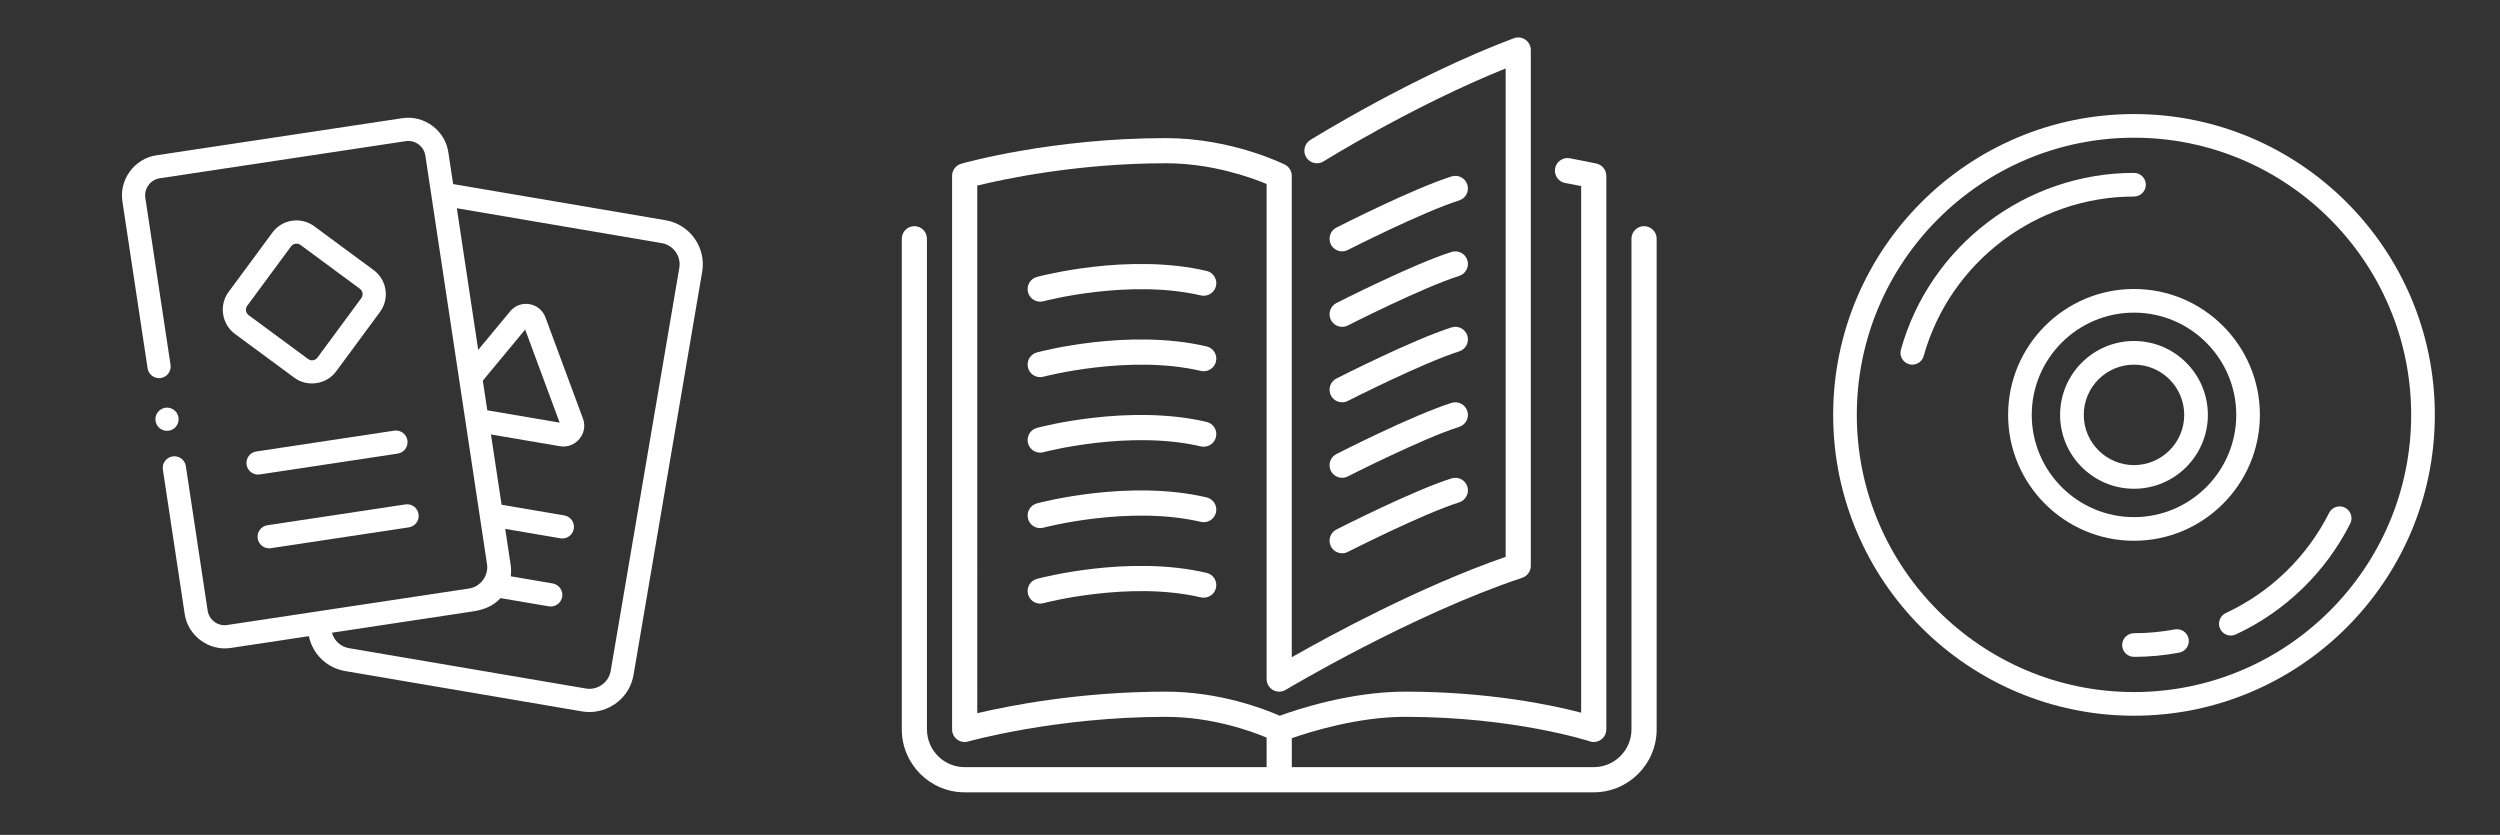 <svg xmlns="http://www.w3.org/2000/svg" xmlns:xlink="http://www.w3.org/1999/xlink" id="Calque_1" x="0px" y="0px" width="179.667px" height="60px" viewBox="0 0 179.667 60" style="enable-background:new 0 0 179.667 60;" xml:space="preserve">
<rect x="0" y="0" width="179.667" height="60" fill="#333333" stroke="none"/>
<g>
	<path style="fill:#FFFFFF;" d="M153.363,8.197c-11.921,0-21.619,9.699-21.619,21.62s9.698,21.619,21.619,21.619   s21.62-9.698,21.62-21.619S165.284,8.197,153.363,8.197z M173.283,29.816c0,10.984-8.937,19.92-19.92,19.92   s-19.92-8.936-19.92-19.92s8.937-19.92,19.92-19.92S173.283,18.833,173.283,29.816z"></path>
	<path style="fill:#FFFFFF;" d="M156.296,45.233c-0.961,0.182-1.947,0.273-2.933,0.273c-0.469,0-0.85,0.381-0.85,0.85   c0,0.468,0.381,0.85,0.85,0.85c1.093,0,2.186-0.102,3.248-0.303c0.223-0.042,0.416-0.169,0.544-0.356s0.176-0.414,0.134-0.636   C157.203,45.458,156.768,45.149,156.296,45.233z"></path>
	<path style="fill:#FFFFFF;" d="M159.965,44.055c-0.206,0.096-0.362,0.266-0.44,0.479c-0.078,0.213-0.068,0.444,0.027,0.649   c0.139,0.299,0.441,0.492,0.771,0.492c0.124,0,0.244-0.026,0.357-0.079c3.544-1.646,6.465-4.477,8.223-7.969   c0.103-0.203,0.119-0.433,0.048-0.648s-0.222-0.391-0.424-0.493c-0.12-0.06-0.249-0.091-0.382-0.091   c-0.324,0-0.615,0.179-0.76,0.468C165.799,40.015,163.164,42.569,159.965,44.055z"></path>
	<path style="fill:#FFFFFF;" d="M154.213,13.275c0-0.468-0.381-0.85-0.85-0.85c-7.773,0-14.661,5.223-16.75,12.702   c-0.062,0.218-0.034,0.447,0.077,0.645c0.111,0.198,0.293,0.341,0.512,0.402c0.075,0.021,0.152,0.032,0.229,0.032   c0.38,0,0.716-0.255,0.818-0.621c1.885-6.748,8.1-11.46,15.113-11.46C153.832,14.125,154.213,13.744,154.213,13.275z"></path>
	<path style="fill:#FFFFFF;" d="M162.411,29.816c0-4.989-4.059-9.048-9.048-9.048c-4.988,0-9.047,4.059-9.047,9.048   s4.059,9.047,9.047,9.047C158.352,38.864,162.411,34.805,162.411,29.816z M146.015,29.816c0-4.052,3.296-7.348,7.348-7.348   s7.349,3.296,7.349,7.348c0,4.051-3.297,7.348-7.349,7.348S146.015,33.868,146.015,29.816z"></path>
	<path style="fill:#FFFFFF;" d="M153.363,24.506c-2.928,0-5.31,2.382-5.31,5.31c0,2.928,2.382,5.31,5.31,5.31s5.31-2.382,5.31-5.31   C158.673,26.888,156.291,24.506,153.363,24.506z M156.973,29.816c0,1.991-1.619,3.61-3.61,3.61c-1.99,0-3.609-1.619-3.609-3.61   s1.619-3.61,3.609-3.61C155.354,26.206,156.973,27.826,156.973,29.816z"></path>
</g>
<g>
	<path style="fill:#FFFFFF;" d="M95.648,28.419c0.16,0.312,0.479,0.493,0.807,0.493c0.137,0,0.278-0.032,0.409-0.099   c0.053-0.027,5.375-2.73,8-3.559c0.476-0.151,0.74-0.659,0.589-1.134c-0.15-0.476-0.654-0.741-1.135-0.59   c-2.765,0.874-8.05,3.559-8.274,3.673C95.599,27.428,95.422,27.973,95.648,28.419L95.648,28.419z M95.648,28.419"></path>
	<g>
		<path style="fill:#FFFFFF;" d="M96.455,18.063c0.137,0,0.278-0.032,0.409-0.099c0.053-0.027,5.375-2.731,8-3.559    c0.476-0.151,0.74-0.659,0.589-1.135c-0.15-0.475-0.654-0.74-1.135-0.59c-2.765,0.874-8.05,3.56-8.274,3.674    c-0.445,0.226-0.622,0.77-0.396,1.216C95.807,17.882,96.126,18.063,96.455,18.063L96.455,18.063z M96.455,18.063"></path>
		<path style="fill:#FFFFFF;" d="M118.153,16.254c-0.5,0-0.904,0.405-0.904,0.904V52.42c0,1.496-1.217,2.712-2.712,2.712H92.838    v-2.08c1.318-0.461,4.752-1.536,8.137-1.536c7.876,0,13.224,1.744,13.277,1.762c0.272,0.09,0.576,0.045,0.814-0.125    c0.236-0.17,0.375-0.443,0.375-0.733V12.638c0-0.424-0.294-0.791-0.708-0.883c0,0-0.709-0.158-1.92-0.381    c-0.489-0.091-0.962,0.235-1.053,0.725c-0.09,0.492,0.234,0.963,0.725,1.053c0.462,0.085,0.849,0.16,1.147,0.219v37.846    c-2.049-0.537-6.598-1.511-12.658-1.511c-3.939,0-7.809,1.294-9.006,1.733c-1.064-0.47-4.281-1.733-8.173-1.733    c-6.228,0-11.358,1.027-13.562,1.549V13.337c1.806-0.444,7.138-1.604,13.562-1.604c3.297,0,6.124,1.026,7.233,1.49v35.58    c0,0.325,0.175,0.626,0.458,0.786c0.283,0.161,0.632,0.157,0.911-0.012c0.09-0.053,9.047-5.404,16.999-8.054    c0.37-0.124,0.618-0.469,0.618-0.858V3.596c0-0.296-0.145-0.574-0.39-0.743c-0.242-0.169-0.554-0.208-0.833-0.104    c-7.234,2.713-14.554,7.268-14.627,7.314c-0.423,0.265-0.552,0.823-0.287,1.246c0.264,0.423,0.822,0.553,1.246,0.288    c0.067-0.043,6.435-4.005,13.083-6.678v35.1c-6.172,2.144-12.616,5.646-15.371,7.214V12.638c0-0.343-0.193-0.656-0.5-0.809    c-0.156-0.077-3.861-1.903-8.542-1.903c-8.17,0-14.451,1.768-14.715,1.843c-0.388,0.11-0.655,0.466-0.655,0.869V52.42    c0,0.283,0.134,0.551,0.359,0.722c0.159,0.121,0.351,0.183,0.545,0.183c0.083,0,0.167-0.012,0.248-0.035    c0.062-0.017,6.314-1.773,14.218-1.773c3.305,0,6.13,1.029,7.233,1.491v2.125H69.33c-1.496,0-2.713-1.217-2.713-2.712V17.158    c0-0.499-0.405-0.904-0.904-0.904c-0.499,0-0.904,0.405-0.904,0.904V52.42c0,2.493,2.028,4.521,4.521,4.521h45.207    c2.493,0,4.521-2.028,4.521-4.521V17.158C119.058,16.659,118.653,16.254,118.153,16.254L118.153,16.254z M118.153,16.254"></path>
	</g>
	<path style="fill:#FFFFFF;" d="M95.648,22.994c0.16,0.313,0.479,0.494,0.807,0.494c0.137,0,0.278-0.032,0.409-0.098   c0.053-0.027,5.375-2.731,8-3.56c0.476-0.151,0.74-0.659,0.589-1.134c-0.15-0.475-0.654-0.74-1.135-0.59   c-2.765,0.874-8.05,3.559-8.274,3.673C95.599,22.003,95.422,22.548,95.648,22.994L95.648,22.994z M95.648,22.994"></path>
	<path style="fill:#FFFFFF;" d="M95.648,33.843c0.16,0.313,0.479,0.494,0.807,0.494c0.137,0,0.278-0.032,0.409-0.099   c0.053-0.027,5.375-2.731,8-3.559c0.476-0.151,0.74-0.659,0.589-1.134c-0.15-0.476-0.654-0.741-1.135-0.591   c-2.765,0.874-8.05,3.56-8.274,3.674C95.599,32.853,95.422,33.398,95.648,33.843L95.648,33.843z M95.648,33.843"></path>
	<path style="fill:#FFFFFF;" d="M86.715,19.471c-5.583-1.31-11.927,0.359-12.194,0.43c-0.482,0.129-0.768,0.625-0.639,1.108   c0.109,0.404,0.473,0.67,0.872,0.67c0.078,0,0.157-0.01,0.235-0.03c0.061-0.018,6.169-1.624,11.313-0.417   c0.484,0.113,0.973-0.188,1.087-0.675C87.504,20.072,87.201,19.585,86.715,19.471L86.715,19.471z M86.715,19.471"></path>
	<path style="fill:#FFFFFF;" d="M86.715,24.896c-5.583-1.309-11.927,0.359-12.194,0.43c-0.482,0.129-0.768,0.625-0.639,1.108   c0.109,0.404,0.473,0.67,0.872,0.67c0.078,0,0.157-0.01,0.235-0.031c0.061-0.017,6.169-1.623,11.313-0.417   c0.484,0.113,0.973-0.188,1.087-0.675C87.504,25.497,87.201,25.01,86.715,24.896L86.715,24.896z M86.715,24.896"></path>
	<path style="fill:#FFFFFF;" d="M95.648,39.268c0.16,0.313,0.479,0.493,0.807,0.493c0.137,0,0.278-0.032,0.409-0.098   c0.053-0.027,5.375-2.731,8-3.56c0.476-0.15,0.74-0.659,0.589-1.134c-0.15-0.475-0.654-0.74-1.135-0.59   c-2.765,0.874-8.05,3.56-8.274,3.674C95.599,38.278,95.422,38.823,95.648,39.268L95.648,39.268z M95.648,39.268"></path>
	<path style="fill:#FFFFFF;" d="M86.715,30.321c-5.583-1.309-11.927,0.358-12.194,0.43c-0.482,0.129-0.768,0.624-0.639,1.108   c0.109,0.404,0.473,0.671,0.872,0.671c0.078,0,0.157-0.011,0.235-0.032c0.061-0.017,6.169-1.624,11.313-0.417   c0.484,0.113,0.973-0.188,1.087-0.674C87.504,30.921,87.201,30.435,86.715,30.321L86.715,30.321z M86.715,30.321"></path>
	<path style="fill:#FFFFFF;" d="M86.715,41.17c-5.583-1.31-11.927,0.359-12.194,0.43c-0.482,0.129-0.768,0.625-0.639,1.108   c0.109,0.404,0.473,0.671,0.872,0.671c0.078,0,0.157-0.011,0.235-0.032c0.061-0.018,6.169-1.624,11.313-0.417   c0.484,0.112,0.973-0.188,1.087-0.675C87.504,41.771,87.201,41.285,86.715,41.17L86.715,41.17z M86.715,41.17"></path>
	<path style="fill:#FFFFFF;" d="M86.715,35.746c-5.583-1.31-11.927,0.358-12.194,0.43c-0.482,0.129-0.768,0.624-0.639,1.107   c0.109,0.404,0.473,0.671,0.872,0.671c0.078,0,0.157-0.011,0.235-0.032c0.061-0.017,6.169-1.624,11.313-0.417   c0.484,0.113,0.973-0.188,1.087-0.675C87.504,36.346,87.201,35.86,86.715,35.746L86.715,35.746z M86.715,35.746"></path>
</g>
<g>
	<path style="fill:#FFFFFF;" d="M28.33,30.95l-9.91,1.496c-0.455,0.069-0.769,0.493-0.7,0.949c0.063,0.413,0.418,0.71,0.824,0.71   c0.042,0,0.083-0.003,0.126-0.009l9.91-1.496c0.455-0.069,0.769-0.494,0.7-0.949C29.211,31.195,28.786,30.882,28.33,30.95   L28.33,30.95z M28.33,30.95"></path>
	<g>
		<path style="fill:#FFFFFF;" d="M19.22,37.747c-0.455,0.069-0.769,0.493-0.7,0.949c0.063,0.414,0.418,0.71,0.824,0.71    c0.042,0,0.083-0.003,0.126-0.01l9.911-1.496c0.455-0.069,0.769-0.493,0.7-0.949c-0.069-0.456-0.494-0.769-0.949-0.7L19.22,37.747    z M19.22,37.747"></path>
		<path style="fill:#FFFFFF;" d="M47.838,15.828l-15.273-2.6l-0.347-2.299c-0.236-1.563-1.737-2.672-3.302-2.436l-17.685,2.669    c-1.563,0.236-2.672,1.737-2.436,3.302l1.812,12.004c0.069,0.456,0.494,0.769,0.949,0.7c0.456-0.069,0.769-0.494,0.7-0.949    l-1.812-12.004c-0.1-0.665,0.371-1.303,1.035-1.403l17.685-2.669c0.665-0.1,1.303,0.371,1.404,1.035L35,40.541    c0.126,0.83-0.461,1.626-1.29,1.753l-17.384,2.624c-0.673,0.102-1.302-0.363-1.403-1.035L13.356,33.5    c-0.069-0.456-0.494-0.769-0.95-0.7c-0.455,0.069-0.769,0.494-0.7,0.949l1.568,10.383c0.236,1.563,1.737,2.672,3.302,2.436    l5.623-0.849c0.259,1.259,1.263,2.279,2.605,2.508l17.024,2.899c1.34,0.228,2.718-0.44,3.364-1.637    c0.166-0.309,0.28-0.643,0.339-0.989l4.933-28.97C50.761,17.786,49.583,16.126,47.838,15.828L47.838,15.828z M34.698,27.356    l3.044-3.671l2.479,6.688l-5.201-0.885L34.698,27.356z M48.82,19.251l-4.933,28.97c-0.141,0.828-0.95,1.402-1.778,1.261    l-17.024-2.899c-0.612-0.104-1.078-0.551-1.23-1.113l10.102-1.525c0.776-0.118,1.47-0.364,2.014-0.96l3.469,0.591    c0.047,0.008,0.094,0.012,0.141,0.012c0.399,0,0.752-0.288,0.821-0.694c0.077-0.454-0.228-0.885-0.682-0.963l-3.016-0.514    c0.036-0.266,0.036-0.542-0.006-0.821l-0.39-2.585l3.965,0.675c0.047,0.008,0.094,0.012,0.141,0.012    c0.399,0,0.752-0.288,0.822-0.694c0.077-0.454-0.229-0.885-0.683-0.962l-4.507-0.767l-0.762-5.051l4.972,0.847    c1.104,0.181,2.034-0.921,1.642-1.98l-2.7-7.284c-0.186-0.504-0.614-0.858-1.143-0.948c-0.529-0.09-1.05,0.103-1.392,0.516    l-2.296,2.77l-1.536-10.179l14.73,2.508C48.396,17.616,48.962,18.413,48.82,19.251L48.82,19.251z M48.82,19.251"></path>
	</g>
	<path style="fill:#FFFFFF;" d="M26.856,19.413l-4.276-3.155c-0.953-0.703-2.3-0.5-3.003,0.454l-3.154,4.276   c-0.695,0.942-0.488,2.308,0.453,3.003l4.276,3.155c0.941,0.694,2.31,0.487,3.003-0.453l3.155-4.276   C28.013,21.462,27.809,20.116,26.856,19.413L26.856,19.413z M25.967,21.425l-3.154,4.276c-0.157,0.212-0.458,0.258-0.67,0.101   l-4.276-3.155c-0.21-0.155-0.256-0.46-0.101-0.67l3.155-4.276c0.155-0.209,0.46-0.256,0.67-0.101l4.276,3.155   C26.078,20.912,26.123,21.213,25.967,21.425L25.967,21.425z M25.967,21.425"></path>
	<path style="fill:#FFFFFF;" d="M12.594,30.719c0.263-0.263,0.316-0.678,0.135-1.001c-0.17-0.303-0.522-0.469-0.864-0.411   c-0.338,0.058-0.613,0.321-0.679,0.658c-0.069,0.347,0.095,0.709,0.401,0.886C11.91,31.037,12.329,30.983,12.594,30.719   L12.594,30.719z M12.594,30.719"></path>
</g>
</svg>